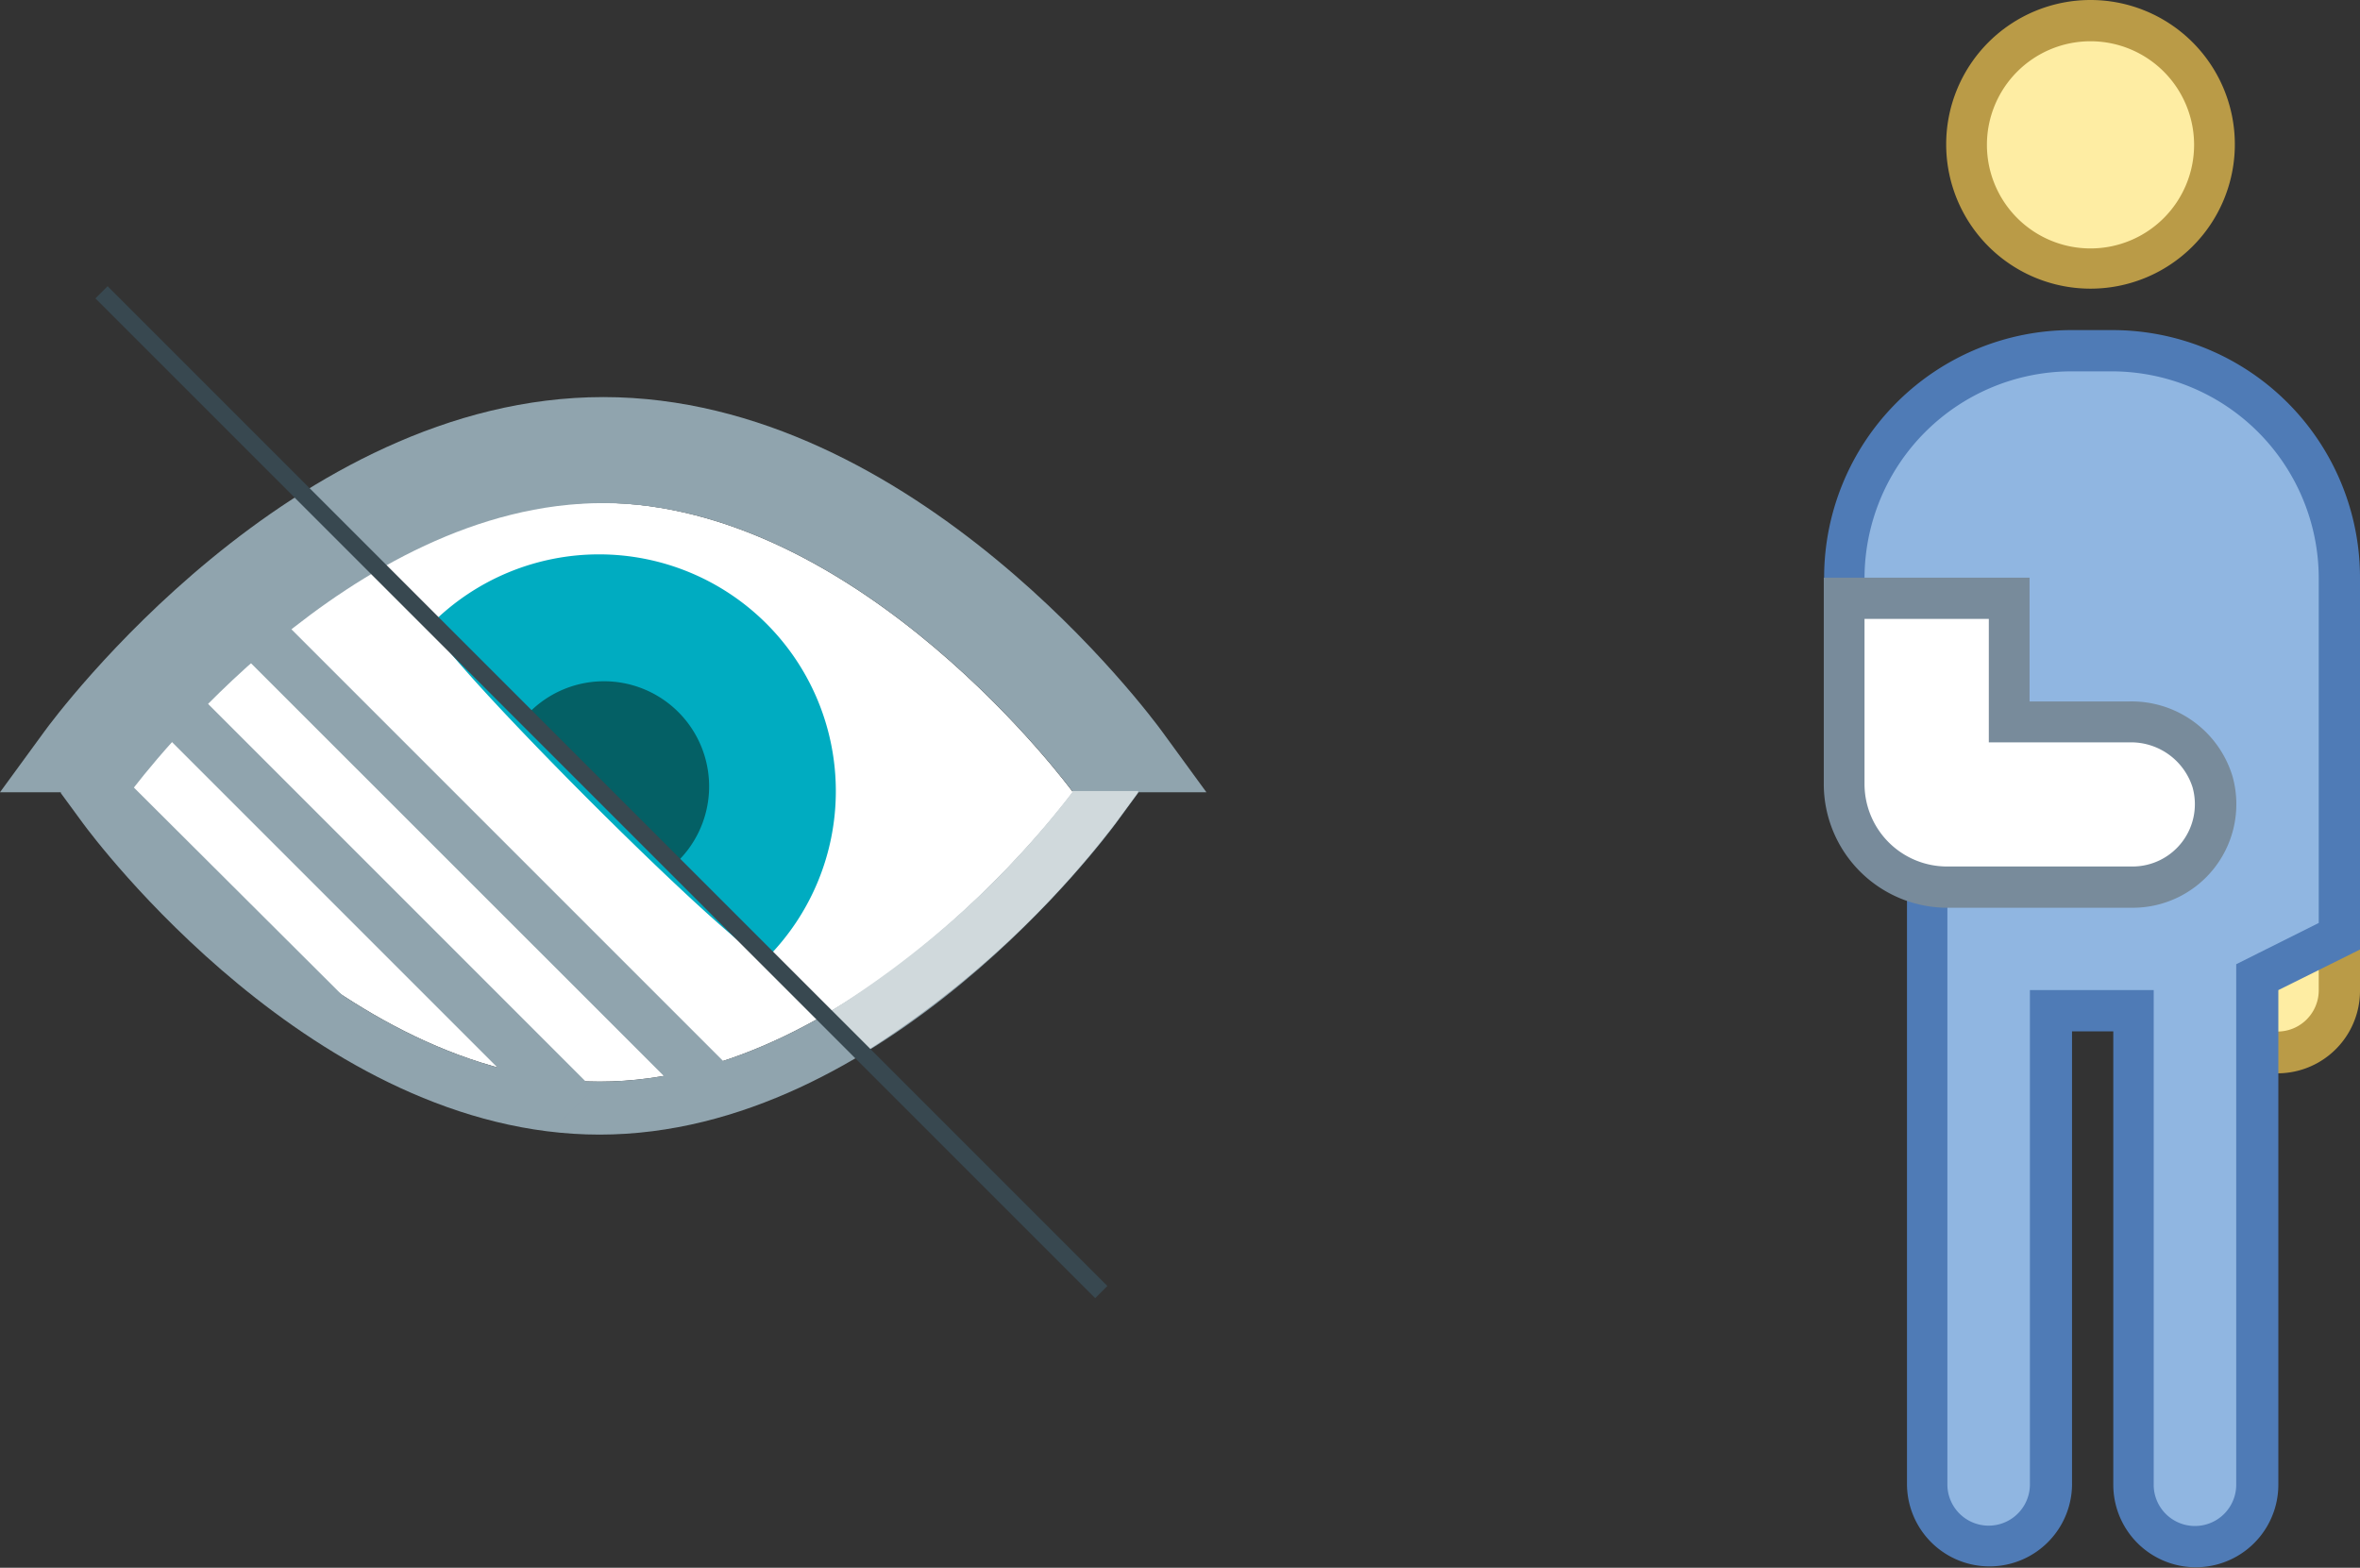 <?xml version="1.0"?>
<svg xmlns="http://www.w3.org/2000/svg" viewBox="0 0 136.7 90.81" width="136.7" height="90.81"><rect x="0" y="0" width="136.7" height="90.81" fill="#333333" stroke="none"/><title>disable</title><g id="Layer_2" data-name="Layer 2"><g id="Layer_1-2" data-name="Layer 1"><g id="surface1"><path d="M7.29,45.89S19.57,29.12,34.73,29.12,62.15,45.89,62.15,45.89,49.89,62.65,34.73,62.65,7.29,45.89,7.29,45.89Z" fill="#fff"></path><path d="M25,36.13a13.71,13.71,0,1,1,19.4,19.39C43.68,56.27,24.29,36.88,25,36.13Z" fill="#00acc1"></path><path d="M30.42,41.52A6.09,6.09,0,1,1,39,50.13S32.77,43.82,30.42,41.52Z" fill="#046065"></path><path d="M34.73,29.12c15.16,0,27.42,16.76,27.42,16.76S49.89,62.65,34.73,62.65,7.29,45.89,7.29,45.89,19.57,29.12,34.73,29.12m0-3c-16.51,0-29.35,17.28-29.9,18l-1.32,1.8,1.32,1.8c.54.73,13.39,18,29.9,18s29.35-17.28,29.88-18l1.32-1.8-1.32-1.8C64.08,43.35,51.24,26.08,34.73,26.08Z" fill="#90a4ae"></path><path d="M7.55,45.89c.8-1.07,12.76-16.75,27.4-16.75S61.53,44.82,62.33,45.89h7.55l-2.59-3.55C66.71,41.55,53,23,34.95,23S3.17,41.55,2.6,42.33L0,45.89Z" fill="#90a4ae"></path><path d="M10,38.72,34.38,63.1l-2.15,2.15L7.85,40.87Z" fill="#90a4ae"></path><path d="M16.23,58.4l-13-13,2.15-2.15L23,60.81Z" fill="#90a4ae"></path><path d="M14.57,34.14,42.77,62.34l-2.15,2.15L12.42,36.3Z" fill="#90a4ae"></path><path d="M62.11,45.82l0,.07A53,53,0,0,1,47.74,58.8L50,61A55.8,55.8,0,0,0,64.61,47.69l1.32-1.8,0-.07Z" fill="#d0d9dc"></path><path d="M5.88,16.93,63.79,74.84" fill="none" stroke="#384850" stroke-linejoin="round"></path></g><circle cx="121.09" cy="8.36" r="7.17" fill="#feeda3"></circle><path d="M121.09,2.39a6,6,0,1,1-6,6,6,6,0,0,1,6-6m0-2.39a8.36,8.36,0,1,0,8.36,8.36A8.36,8.36,0,0,0,121.09,0Z" fill="#ba9b47"></path><path d="M131.92,60.94a3.59,3.59,0,0,1-3.58-3.58V50.58h7.17v6.77A3.59,3.59,0,0,1,131.92,60.94Z" fill="#feeda3"></path><path d="M134.31,51.78v5.58a2.39,2.39,0,1,1-4.78,0V51.78h4.78m2.39-2.39h-9.56v8a4.78,4.78,0,1,0,9.56,0v-8Z" fill="#ba9b47"></path><path d="M127.14,89.62A3.59,3.59,0,0,1,123.56,86V58.55h-4.78V85.93a3.59,3.59,0,1,1-7.17.1v-39l-4.78-2.39V33.46A13.16,13.16,0,0,1,120,20.31h2.39a13.16,13.16,0,0,1,13.14,13.14V54.23l-4.78,2.39V86A3.59,3.59,0,0,1,127.14,89.62Z" fill="#90b6e1"></path><path d="M122.36,21.51a12,12,0,0,1,11.95,11.95v20l-3.46,1.73-1.32.66V86a2.39,2.39,0,0,1-4.78,0V57.35h-7.17V85.93a2.39,2.39,0,1,1-4.78.1V46.32l-1.32-.66L108,43.93V33.46A12,12,0,0,1,120,21.51h2.39m0-2.39H120a14.34,14.34,0,0,0-14.34,14.34h0V45.57H106l4.46,2.23V86a4.78,4.78,0,1,0,9.56-.1V59.74h2.39V86a4.78,4.78,0,1,0,9.56,0V57.35L136.7,55V33.46a14.34,14.34,0,0,0-14.34-14.34Z" fill="#4f7bb6"></path><path d="M112.81,51.38a6,6,0,0,1-6-6V34.65h9.56v7.17h7a5,5,0,0,1,4.81,3.47,4.8,4.8,0,0,1-.81,4.21,4.76,4.76,0,0,1-3.79,1.88Z" fill="#fff"></path><path d="M115.2,35.85V43h8.15A3.74,3.74,0,0,1,127,45.6a3.61,3.61,0,0,1-3.45,4.59H112.81A4.78,4.78,0,0,1,108,45.41V35.85h7.17m2.39-2.39H105.64V45.41a7.17,7.17,0,0,0,7.17,7.17h10.75a6,6,0,0,0,5.76-7.6,6.11,6.11,0,0,0-6-4.35h-5.76V33.46Z" fill="#788b9b"></path></g></g></svg>